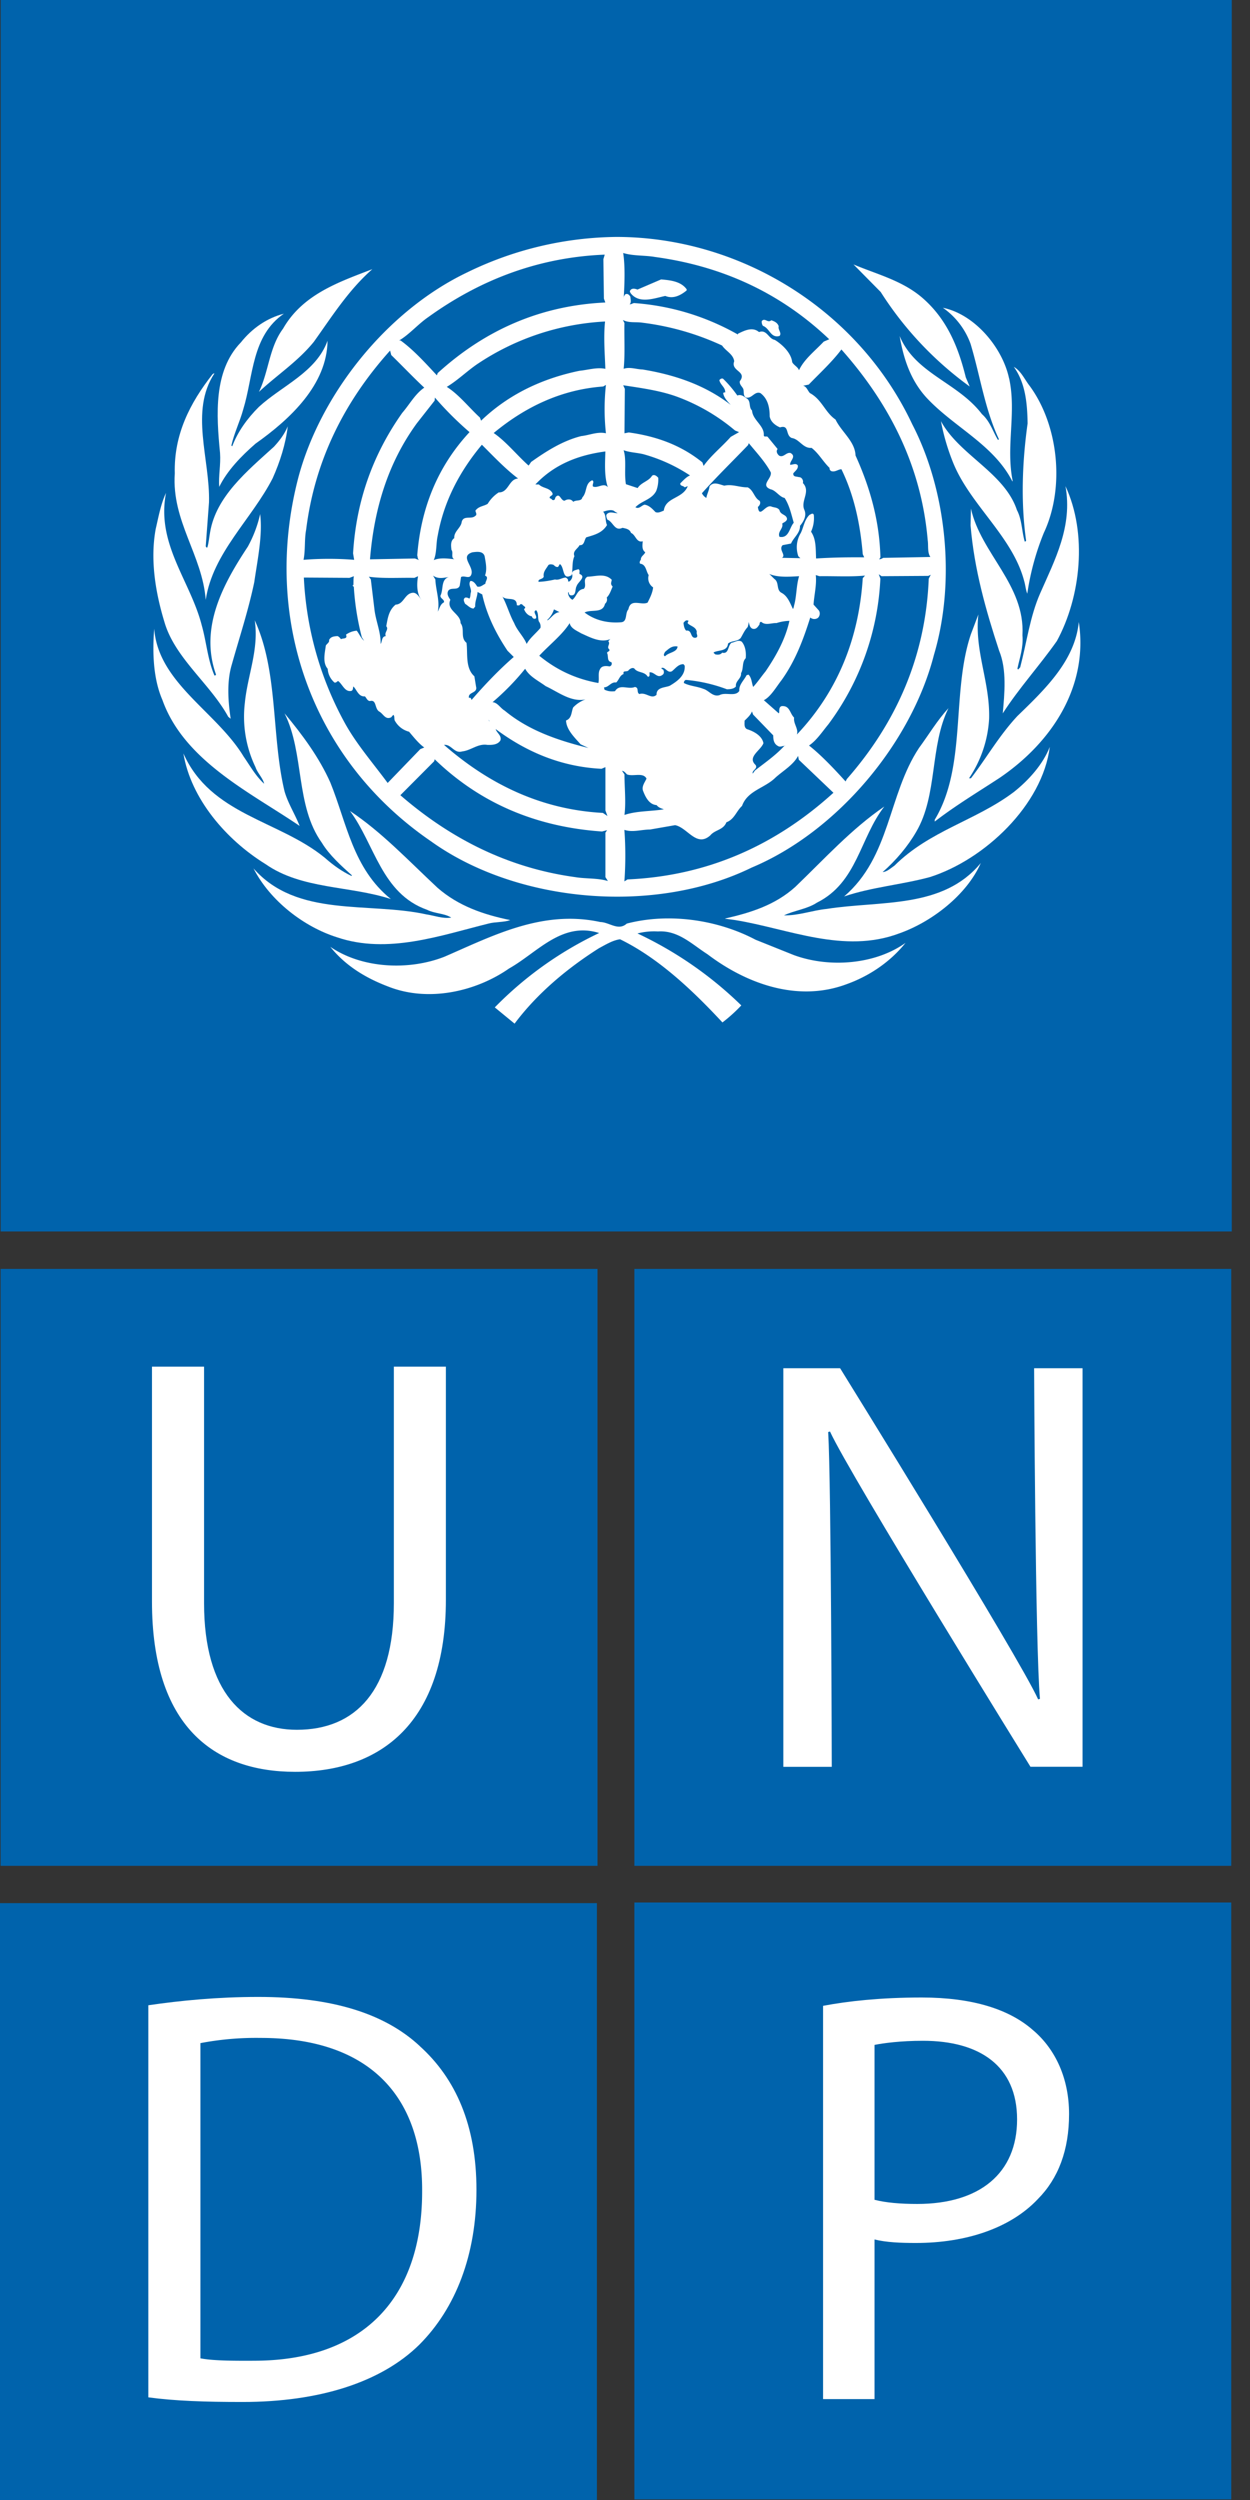 <svg width="24" height="48" fill="none" xmlns="http://www.w3.org/2000/svg"><rect width="100%" height="100%" fill="#333333" stroke="none"/><g clip-path="url(#a)"><path d="M11.472 24.363H.012v11.461h11.46v-11.46Z" fill="#0063AC"/><path d="M2.918 26.241v4.508c0 2.385 1.18 3.27 2.748 3.27 1.657 0 2.895-.955 2.895-3.304V26.24h-.999v4.542c0 1.683-.738 2.43-1.862 2.43-1.022 0-1.782-.727-1.782-2.43V26.24h-1Z" fill="#fff"/><path d="M23.64 24.363H12.18v11.461h11.46v-11.46Z" fill="#0063AC"/><path d="M15.97 33.922s-.011-5.461-.069-6.427l.035-.01c.377.828 3.849 6.437 3.849 6.437h1V26.27h-.93s.022 5.325.112 6.348l-.035.01c-.352-.793-3.802-6.358-3.802-6.358h-1.09v7.653h.93Z" fill="#fff"/><path d="M23.64 36.528H12.18v11.46h11.46v-11.46Z" fill="#0063AC"/><path d="M19.846 38.99c-.456-.41-1.17-.638-2.148-.638-.793 0-1.418.07-1.895.16v7.551h.988v-3.065c.229.056.5.067.795.067.966 0 1.816-.287 2.338-.84.398-.4.602-.945.602-1.636 0-.683-.261-1.238-.68-1.6Z" fill="#fff"/><path d="M17.61 42.316c-.32 0-.603-.024-.819-.08v-2.974c.17-.034.5-.079.93-.079 1.09 0 1.807.485 1.807 1.51 0 1.032-.716 1.623-1.918 1.623ZM11.461 36.54H0V48h11.461V36.54Z" fill="#0063AC"/><path d="M8.06 39.285c-.67-.624-1.68-.944-3.1-.944-.784 0-1.497.07-2.112.16v7.528c.51.069 1.09.089 1.806.089 1.486 0 2.667-.382 3.396-1.099.701-.702 1.098-1.727 1.098-2.975 0-1.237-.397-2.135-1.089-2.759Z" fill="#fff"/><path d="M4.846 45.327c-.387 0-.75 0-.998-.047v-6.052a5.69 5.69 0 0 1 1.157-.1c2.089 0 3.112 1.124 3.1 2.95 0 2.066-1.148 3.259-3.259 3.248ZM23.65 0H.013v23.644H23.65V0Z" fill="#0063AC"/><path d="M20.29 12.31c-.33.469-.73.908-1.037 1.387.034-.378.08-.845-.07-1.204-.253-.772-.477-1.556-.548-2.403l.007-.325c.192.866 1.043 1.462.989 2.433.02.236-.054.434-.097.642l.015.015.039-.043c.125-.476.188-.977.384-1.422.28-.638.626-1.284.485-2.056.424.91.297 2.126-.167 2.977Z" fill="#fff"/><path d="M19.767 7.406c.558.756.682 1.96.274 2.826-.15.368-.258.76-.317 1.166-.03-.07-.036-.164-.06-.243-.222-.848-1.024-1.452-1.356-2.252a4.203 4.203 0 0 1-.242-.817c.352.652 1.221.99 1.459 1.708.098.183.092.409.15.604.013 0 .026-.009.026-.021-.104-.741-.073-1.516.029-2.246-.006-.397-.044-.782-.265-1.088.141.082.206.24.302.363Z" fill="#fff"/><path d="M19.374 7.26c.147.663-.066 1.308.07 1.976l-.007.006c-.36-.708-1.125-1.042-1.651-1.61-.306-.337-.438-.747-.513-1.181.302.727 1.114.888 1.58 1.5.158.14.21.337.31.498l.016-.017c-.27-.573-.36-1.219-.544-1.83a1.44 1.44 0 0 0-.532-.693c.613.126 1.144.765 1.27 1.352Z" fill="#fff"/><path d="M17.736 5.742c.462.413.67.949.807 1.503l.075.176a6.632 6.632 0 0 1-1.708-1.814l-.523-.53c.46.195.956.312 1.349.665ZM8.972 5.229a6.667 6.667 0 0 1 2.866-.68c2.375.003 4.643 1.398 5.677 3.597.655 1.263.841 3.003.416 4.43-.432 1.684-1.85 3.39-3.5 4.082-1.858.91-4.5.683-6.156-.505-2.303-1.576-3.245-4.296-2.548-6.98.422-1.594 1.691-3.203 3.245-3.944ZM7.15 5.167c-.462.405-.783.92-1.126 1.398-.31.38-.702.632-1.053.96.19-.39.197-.857.464-1.215.381-.666 1.087-.899 1.716-1.143Z" fill="#fff"/><path d="M4.62 6.58c.222-.28.51-.475.83-.557-.621.428-.583 1.197-.78 1.837-.064.236-.174.454-.228.695l.017.013c.104-.275.286-.532.512-.756.445-.409 1.1-.664 1.318-1.27-.01.842-.713 1.502-1.383 1.976-.279.243-.545.52-.697.83-.016-.21.032-.424.016-.65-.072-.735-.126-1.573.394-2.118Z" fill="#fff"/><path d="M3.356 9.091c-.02-.744.289-1.351.725-1.906.01-.006.02-.019.036-.016-.478.728-.083 1.645-.104 2.473l-.063.848c.008.005.008.03.031.021.028-.093.035-.194.053-.292.114-.684.706-1.17 1.226-1.642.112-.121.207-.249.265-.392-.04.34-.149.682-.29.998-.403.787-1.15 1.432-1.285 2.334-.066-.863-.656-1.509-.594-2.426Z" fill="#fff"/><path d="M2.991 10.15c.054-.233.097-.474.197-.687-.193.983.469 1.691.686 2.545.09.318.114.662.243.96.013.007.023-.006.031-.015-.324-.907.142-1.748.61-2.457a2.37 2.37 0 0 0 .237-.626c.05.409-.052.882-.113 1.307-.113.541-.283 1.054-.431 1.581-.098.327-.073.699-.022 1.042l-.047-.038c-.346-.633-1.025-1.127-1.225-1.82-.168-.552-.279-1.19-.166-1.793Z" fill="#fff"/><path d="M2.961 12.071c.077 1.043 1.198 1.594 1.718 2.457.123.177.23.372.393.52-.025-.11-.128-.205-.166-.318a2.24 2.24 0 0 1-.205-1.232c.051-.532.274-1.027.19-1.588.455.987.317 2.216.572 3.283.067.233.202.44.29.665-.94-.64-2.218-1.248-2.635-2.42-.175-.404-.194-.904-.157-1.367Z" fill="#fff"/><path d="M3.521 14.465c.524 1.184 1.834 1.282 2.714 2.003.16.142.332.265.513.35l.01-.01c-.203-.182-.435-.39-.578-.626-.513-.715-.332-1.717-.717-2.486.35.419.668.853.88 1.33.314.775.433 1.65 1.162 2.236-.79-.258-1.711-.185-2.405-.67-.758-.467-1.436-1.257-1.579-2.127Z" fill="#fff"/><path d="M4.867 16.673c.837.955 2.21.637 3.327.885.156.023.303.085.47.06-.133-.085-.318-.075-.464-.15-.875-.31-1.005-1.258-1.48-1.897.608.404 1.117.948 1.68 1.474.403.352.886.516 1.397.621-.122.044-.284.031-.416.066-.916.227-1.937.595-2.91.264-.633-.199-1.286-.699-1.604-1.323Z" fill="#fff"/><path d="M16.253 18.897c-.945.353-1.932-.016-2.67-.576-.298-.19-.562-.463-.95-.437a1.286 1.286 0 0 0-.394.038 7.283 7.283 0 0 1 1.994 1.382 3.037 3.037 0 0 1-.362.327c-.586-.631-1.238-1.242-1.966-1.597-.141.019-.278.104-.405.172-.594.376-1.18.859-1.62 1.448l-.38-.312a6.968 6.968 0 0 1 2.004-1.428c-.717-.226-1.186.375-1.73.681-.637.444-1.55.652-2.32.347-.414-.157-.812-.388-1.112-.763.606.416 1.505.46 2.192.19.924-.4 1.88-.907 2.992-.666.175.004.345.177.508.03.826-.215 1.76-.067 2.473.31l.733.294c.681.251 1.563.183 2.146-.234-.299.374-.709.643-1.133.794Z" fill="#fff"/><path d="M17.266 17.921c-1.063.4-2.13-.09-3.147-.255l-.195-.026v-.005c.485-.11.957-.256 1.345-.606.57-.548 1.077-1.111 1.71-1.544-.47.603-.518 1.459-1.294 1.846-.193.126-.434.148-.633.244.283.006.542-.096.822-.124 1.04-.163 2.23.004 2.958-.882-.271.617-.947 1.134-1.566 1.352Z" fill="#fff"/><path d="M17.854 16.84c-.54.146-1.12.193-1.647.372.892-.765.842-1.95 1.437-2.85.189-.256.346-.525.567-.766-.361.728-.205 1.67-.62 2.375-.161.279-.39.55-.644.773.084-.005.156-.076.227-.124.678-.674 1.56-.863 2.29-1.412.294-.233.563-.538.692-.868-.14 1.117-1.252 2.166-2.302 2.5Z" fill="#fff"/><path d="M19.194 14.934c-.418.274-.844.529-1.247.84v-.035c.619-1.028.315-2.437.695-3.564l.143-.378c-.079.702.226 1.298.206 2.003a2.27 2.27 0 0 1-.386 1.143h.037c.303-.395.54-.817.893-1.196.548-.529 1.105-1.07 1.178-1.805.186 1.225-.501 2.299-1.519 2.992Z" fill="#fff"/><path d="m14.453 14.853.043-.06c.19-.148.394-.288.561-.47h.023c-.04-.012-.087.025-.13.007-.09-.041-.104-.12-.104-.211l-.387-.4-.021-.06c-.03.075-.087.122-.142.178.002.052-.016.128.044.162.126.04.29.123.318.27-.051.14-.316.265-.152.417.053.075-.075.103-.053.167ZM12.2 9.74c.073.04.113-.034.175-.05.087.01.155.085.21.142.055.024.11-.01.16-.028.035-.262.363-.224.46-.47l-.06.023c-.025-.036-.088-.02-.084-.076.053-.052.122-.13.188-.152a3.13 3.13 0 0 0-.898-.409c-.126-.03-.259-.032-.378-.076.06.18.007.444.045.653l.225.074c.068-.11.212-.13.275-.235.04-.035.088 0 .12.037a.602.602 0 0 1-.038.252c-.085.17-.287.191-.4.315ZM15.557 11.856c-.133.423-.287.835-.552 1.204-.103.132-.206.316-.339.384l.286.252c.015-.015.006-.041.01-.062 0-.038.018-.082.065-.077.138-.003.14.145.22.221-.017.12.089.214.053.325.795-.838 1.192-1.865 1.265-3.002l.043-.05c-.283.027-.582.008-.875.012l-.07-.022c.02.192-.031.378-.043.567l.102.113c.03.044.02.11-.02.144a.119.119 0 0 1-.145-.009ZM14.799 9.069c-.106-.201-.276-.381-.422-.56l-.015.038c-.29.302-.609.613-.885.923a.2.2 0 0 0 .085.09c.011-.074.053-.141.06-.22.075-.103.19-.038.286-.015.151-.035.293.035.447.032.114.055.124.2.228.257.028.04.006.089-.032.12.032.236.144-.063.265-.006.05.019.113.012.15.066.019.097.139.08.145.173-.01.047-.06.06-.093.086.03.093-.095.153-.052.254.183.035.19-.177.274-.27-.047-.163-.082-.331-.175-.476-.104-.022-.166-.145-.271-.167-.202-.08.031-.205.005-.325ZM11.99 15.647c.233-.079.504-.067.756-.108-.05-.019-.1-.03-.139-.081-.148-.01-.218-.163-.263-.281-.023-.084.035-.154.069-.227-.063-.128-.258-.035-.373-.081-.03-.026-.053-.064-.097-.07l.047.07c0 .258.031.523 0 .778ZM12.192 13.19c.082.015.024.104.084.136.129-.043.228.109.33.014-.005-.148.163-.135.253-.173.143-.085.303-.198.287-.387l-.024-.028c-.097 0-.147.075-.218.134-.09.052-.134-.094-.206-.059.003.015.02.023.033.028.017.023.024.07 0 .093-.108.097-.158-.049-.26-.04v.04c.004.02-.006.056-.036.042-.065-.104-.193-.065-.257-.156-.04-.022-.078.006-.106.03-.022.049-.123-.005-.098.077-.078.028-.087.112-.144.163-.1-.016-.142.095-.234.093.01.018 0 .05.027.052.058.025.115.03.185.022.093-.15.252-.024.384-.082ZM13.123 11.958c.005.047.012.11.051.15.123-.018.07.151.183.137.064-.02.005-.073.022-.114-.018-.095-.11-.104-.173-.161-.007-.018.007-.034.014-.05-.046-.025-.067.004-.097.038ZM12.98 7.61c-.32-.113-.668-.16-1.015-.213l.032.069-.007.853.083-.016c.522.072 1 .24 1.414.576l.022.067c.14-.199.355-.37.521-.558l.16-.091-.077-.031a3.708 3.708 0 0 0-1.133-.656ZM7.12 11.126l.07.58c.027.224.125.438.118.658.035-.047.013-.142.1-.151-.037-.069.065-.128.008-.189.028-.15.046-.306.18-.415.161-.007.173-.219.334-.228.081-.003.132.107.168.145-.102-.122-.097-.324-.071-.463l-.07.032c-.292-.006-.597.017-.875-.022l.039.053ZM12.769 12.6c.074-.078.233-.075.24-.188-.11-.017-.166.043-.24.104-.011.024-.045.068 0 .085ZM14.771 11.02l.097.096c.097.066.032.208.135.265.122.062.168.205.222.312.018-.028.018-.063.028-.092.043-.173.037-.368.09-.538-.189.01-.407.028-.572-.043ZM13.503 13.226c.107.028.18.162.314.12.114-.063.303.038.378-.081-.012-.117.09-.202.14-.302l.037-.01c.063.066.06.164.089.236.087-.094.156-.199.236-.296.207-.303.385-.627.46-.973a.89.89 0 0 0-.248.043c-.092-.005-.203.048-.282-.015-.027-.025-.047.013-.043.038-.032.047-.064.106-.137.085-.056-.025-.056-.085-.075-.13.003.036-.009.067-.016.098-.065.069-.089.136-.135.211-.066.073-.173.047-.243.107-.013.152-.18.12-.274.168-.006.018.016.021.025.037.045.013.105.013.136-.031.132.035.104-.132.18-.19.066-.009.13-.065.197-.02.071.084.086.207.076.317-.076.075-.037.198-.09.287.011.104-.114.15-.098.255-.04.047-.11.054-.174.054a2.96 2.96 0 0 0-.787-.18.056.056 0 0 0-.038.06c.114.06.252.063.372.112ZM11.624 15.987l.033-.048-.098.026c-1.229-.085-2.315-.519-3.213-1.387l-.01.038-.649.652c.983.852 2.092 1.4 3.358 1.573.202.034.433.015.627.075l-.048-.075v-.854ZM10.354 12.59c.338.279.715.45 1.135.524.021-.085-.013-.192.031-.264.031-.07.116-.067.18-.055.037-.003.06-.05.037-.082-.091-.018-.049-.119-.082-.176.005-.031.058-.025.045-.067-.064-.05.03-.106-.022-.16.015-.01.026-.029.042-.04-.19.08-.394-.036-.562-.11-.083-.05-.202-.095-.22-.197-.135.22-.396.423-.585.628ZM10.03 11.608c-.03-.016-.035-.012-.06.015-.015 0-.034.004-.047-.005 0-.18-.201-.073-.277-.166.088.162.136.348.226.511.058.146.183.26.24.401.06-.113.18-.205.265-.309a.157.157 0 0 0-.03-.122c-.027-.067-.001-.16-.053-.217-.08.028.03.11-.006.158-.034.021-.072-.008-.075-.04-.073-.01-.13-.075-.152-.141.06-.038-.015-.054-.031-.085ZM10.636 11.7a.461.461 0 0 1-.13.204l.01.006c.075-.054.13-.15.227-.157l-.107-.053Z" fill="#0063AC"/><path d="M11.55 14.761c-.767-.038-1.437-.318-2.033-.763.02.075.12.125.091.218-.053.086-.163.088-.25.086-.182-.03-.314.107-.483.125-.155.048-.208-.142-.35-.125.875.764 1.877 1.243 3.05 1.306l.088.06-.039-.107v-.832l-.075.032ZM8.146 14.352c-.107-.076-.203-.198-.292-.303a.432.432 0 0 1-.266-.2c-.03-.037-.002-.098-.037-.124l-.04.047c-.11.054-.148-.06-.224-.107-.1-.052-.05-.239-.184-.205-.05-.002-.066-.059-.097-.09-.122.012-.154-.124-.221-.19-.013.03 0 .066-.037.085-.127.029-.17-.126-.256-.19-.023.01-.037.037-.07.03a.378.378 0 0 1-.13-.264c-.103-.119-.055-.303-.036-.446.02-.037.073-.059.062-.106.03-.066.1-.073.165-.076.026.013.05.038.063.06.04-.025.133.003.097-.088a.417.417 0 0 1 .206-.076c.05.063.075.136.142.195l-.044-.069a5.097 5.097 0 0 1-.153-.958c.004-.018-.039-.028-.015-.046l.006.009c.004-.07-.001-.13.01-.177l-.085.032-.876-.006a6.419 6.419 0 0 0 .772 2.766c.223.415.551.79.837 1.178l.627-.65.076-.031ZM9.154 6.997c-.195.135-.374.311-.576.431.234.148.425.395.636.589l.023.06c.536-.514 1.187-.813 1.89-.958.166-.016.334-.072.496-.037-.011-.3-.037-.612-.006-.909a4.849 4.849 0 0 0-2.463.824ZM8.404 10.285c-.034.151-.015.327-.076.47.112-.052.271-.032.394-.017-.072-.037-.011-.128-.054-.18-.009-.077-.022-.175.054-.226-.009-.13.129-.196.143-.312.034-.132.184-.043.258-.113.047-.026.006-.07.006-.104.063-.086.16-.082.235-.13a.67.67 0 0 1 .212-.219c.19.006.193-.259.372-.266-.246-.185-.48-.434-.696-.649-.434.52-.731 1.093-.848 1.746ZM8.525 11.563c.009-.056-.075-.071-.068-.128.061-.117.004-.306.159-.356-.11.018-.208.04-.302-.028l.045.075c.008.208.09.406.046.618.035-.06.045-.142.12-.18ZM9.393 13.837l-.012-.021.012.039v-.018ZM8.345 7.692l-.34.433c-.558.765-.823 1.65-.901 2.614l.863-.016.082.032c-.035-.023-.026-.06-.038-.091.07-.899.384-1.699 1.004-2.367a6.36 6.36 0 0 1-.665-.664l-.005.059ZM11.005 13.583a.609.609 0 0 1 .237-.154c-.28.057-.527-.145-.765-.255-.136-.101-.312-.183-.394-.334a4.762 4.762 0 0 1-.626.642c.096.006.15.114.233.162.472.393 1.061.582 1.608.717l-.15-.07c-.113-.128-.274-.28-.28-.458.113-.04.1-.165.137-.25ZM8.852 11.079l-.025.166c-.038.099-.16.025-.217.093-.04.062.002.128.037.178-.088.202.2.266.196.448.088.114-.012.277.114.378.027.205-.028.483.151.643l.032.196c.037.135-.162.1-.136.22.04-.02.047.032.05.044v-.006c.243-.28.523-.577.81-.825l-.12-.12c-.224-.335-.4-.691-.485-1.081l-.09-.047c-.005.1-.052.18-.045.28l-.032.038c-.065-.003-.107-.057-.163-.092-.014-.034-.049-.09.006-.119a.114.114 0 0 1 .076.021c.028-.034.016-.084.032-.128.008-.076-.058-.145-.011-.211.06-.006.105.066.13.106.06.02.107-.03.157-.053 0-.053.075-.126-.007-.157.045-.123.013-.252-.007-.372-.033-.104-.15-.085-.235-.075-.255.08.041.274-.022.43-.035.092-.13.008-.196.045ZM16.925 11.063l-.053-.038.031.085a5.065 5.065 0 0 1-1 2.799c-.114.137-.223.307-.37.405.24.188.505.472.702.69l.025-.047c.965-1.1 1.513-2.374 1.572-3.847l.039-.075-.047.022-.9.006Z" fill="#0063AC"/><path d="m8.388 7.207.016-.044c.92-.838 1.99-1.298 3.218-1.355l-.027-.075-.01-.757.026-.087c-1.267.05-2.392.481-3.389 1.2-.193.132-.363.333-.558.448h.027c.25.181.486.443.697.67ZM11.58 7.421c-.8.058-1.494.39-2.101.893.24.165.453.433.67.625a.924.924 0 0 0 .048-.069c.3-.213.61-.408.962-.497.156-.016.311-.09.475-.054a4.252 4.252 0 0 1 0-.929l-.053.031ZM11.623 8.668c-.506.067-.973.24-1.344.634h.068c.077.076.199.06.257.161.028.057-.054.05-.051.097.016.014.039.016.05.038.06.02.047-.034.07-.06.078-.078.092.076.167.076.053-.035.129-.038.166.022.051-.044.159-.004.174-.084.099-.105.045-.265.19-.331.05.027-.004.075.015.12.097.04.207-.083.286.015-.071-.205-.054-.46-.048-.688ZM11.655 10.08c-.093.157-.251.192-.399.237-.042.05-.032.16-.129.15-.032.07-.139.111-.098.212-.051.107-.027.246-.054.363-.185.116-.133-.155-.226-.212l-.033.054c-.036.01-.061-.013-.087-.038-.028-.011-.077-.02-.102.006-.04.07-.103.127-.087.22-.02.057-.114.038-.1.099.103-.003.215-.022.317-.045.073.019.132-.034.205-.037.024.012.055.037.044.075h.026c.049-.038.07-.096.049-.15.007-.067.08-.067.123-.086.04.019.015.06.023.092.14.053-.035.157-.055.232-.037.06 0 .196-.119.177a.046.046 0 0 1-.03-.055h-.017a.162.162 0 0 0 .085.142c.087-.072.09-.195.218-.21.065-.07-.03-.177.07-.233.163-.005.337-.073.467.059-.01.056-.03.083.017.13-.033.072-.053.15-.114.211.015.04.004.09-.033.12-.043.192-.263.1-.392.167.198.15.438.207.695.188.135-.006.076-.173.146-.248.043-.22.246-.07.369-.13.047-.094.094-.185.106-.292a.211.211 0 0 1-.085-.236c-.053-.073-.048-.206-.165-.219-.017-.024-.003-.057.014-.074-.003-.07.065-.092.085-.146-.072-.047-.053-.15-.048-.211-.123.035-.135-.125-.226-.16-.023-.073-.101-.085-.164-.098-.151.073-.176-.114-.29-.157-.012-.035-.039-.086 0-.114.057-.048.132-.006.198-.01l-.052-.028c-.05-.056-.161-.021-.227 0 .063.063.036.177.075.256ZM6.8 10.749l-.021-.124c.06-1.005.38-1.9.945-2.699.14-.161.245-.362.422-.483-.205-.191-.418-.415-.634-.626l-.022-.086c-.898.999-1.451 2.14-1.612 3.44-.036.19-.012.385-.05.578.314-.026.657-.026.972 0ZM15.323 14.513c-.09.173-.285.283-.433.416-.205.205-.538.248-.643.545-.11.1-.147.258-.3.314-.06.152-.22.142-.31.252-.265.236-.436-.15-.675-.197l-.482.084c-.167 0-.334.06-.492.006.024.32.024.668 0 .99l.06-.038c1.52-.066 2.83-.643 3.954-1.664l-.664-.633-.015-.075ZM11.974 5.726c0-.028.013-.052.03-.074.044-.026.08.013.098.043.005.045.024.12-.014.146.038.006.058-.022.09-.022.722.053 1.39.264 1.99.604v-.015c.123-.06.28-.14.405-.032.152-.056.18.129.303.15.148.09.316.254.334.427.027.057.116.097.13.157.1-.214.301-.366.476-.551l.105-.045c-.95-.906-2.08-1.408-3.343-1.58-.2-.035-.422-.017-.613-.077.039.25.027.59.01.87ZM11.974 7.081c.12-.041.242.01.362.013.618.101 1.202.299 1.694.68-.058-.063-.131-.135-.145-.227.011-.012.023-.015.039-.012.007-.098-.098-.148-.112-.237.014-.018.037-.037.069-.028.106.102.197.212.276.324.07-.028.126.017.177.054.091.053.035.17.105.233.012.187.239.29.226.476.002.044.056.01.075.032l.19.232c-.036.045-.006.099.032.129.084.04.132-.069.215-.053.123.07-.018.151-.006.227.048.002.108-.038.146.01.016.07-.057.113-.087.157 0 .07.058.054.109.07.056-.003.092.066.076.113.157.164-.048.34.028.514.05.112-.012.223-.083.308.004.14-.123.223-.172.34l-.161.031c-.086.085.073.19-.013.243l.353.007-.039-.037a.525.525 0 0 1 .048-.448c.055-.114.067-.25.167-.347.022-.006.063-.047.082 0a.628.628 0 0 1-.053.324c.101.145.088.334.097.514.312-.02.618-.025.924-.022l-.028-.06c-.048-.583-.167-1.135-.41-1.632-.067.004-.114.057-.19.038a.058.058 0 0 1-.037-.063c-.126-.12-.206-.277-.346-.385-.163.016-.235-.17-.38-.189-.128-.053-.04-.261-.226-.204-.09-.038-.18-.107-.198-.211 0-.164-.032-.34-.179-.448-.114-.04-.16.11-.275.086-.062-.033-.034-.114-.054-.167-.022-.048-.075-.082-.066-.146.148-.194-.18-.19-.107-.384-.02-.139-.16-.193-.233-.302a5.124 5.124 0 0 0-1.528-.438c-.135-.02-.26.01-.377-.053l.03.059c-.006.293.014.605-.015.88Z" fill="#0063AC"/><path d="M15.42 7.406c.067.015.086.094.13.141.23.123.29.37.492.508.113.237.375.419.384.69.274.605.46 1.245.478 1.957l-.024.037a.133.133 0 0 0 .075-.028l.908-.017c-.06-.087-.035-.216-.051-.323-.12-1.402-.718-2.603-1.657-3.661-.174.233-.41.45-.627.674l-.108.022Z" fill="#0063AC"/><path d="M12.102 5.576c.027-.05.1-.032.137-.016l.454-.195c.181.015.383.038.491.19v.021c-.114.094-.258.17-.41.106-.207.042-.498.161-.665-.052-.007-.016-.026-.038-.007-.054ZM14.808 6.149c.062.02.12.048.143.114-.018.07.066.132.015.188-.171.045-.186-.147-.318-.195a.136.136 0 0 1-.022-.091c.06-.073.116.047.182-.016Z" fill="#fff"/></g><defs><clipPath id="a"><path fill="#fff" d="M0 0h23.651v48H0z"/></clipPath></defs></svg>